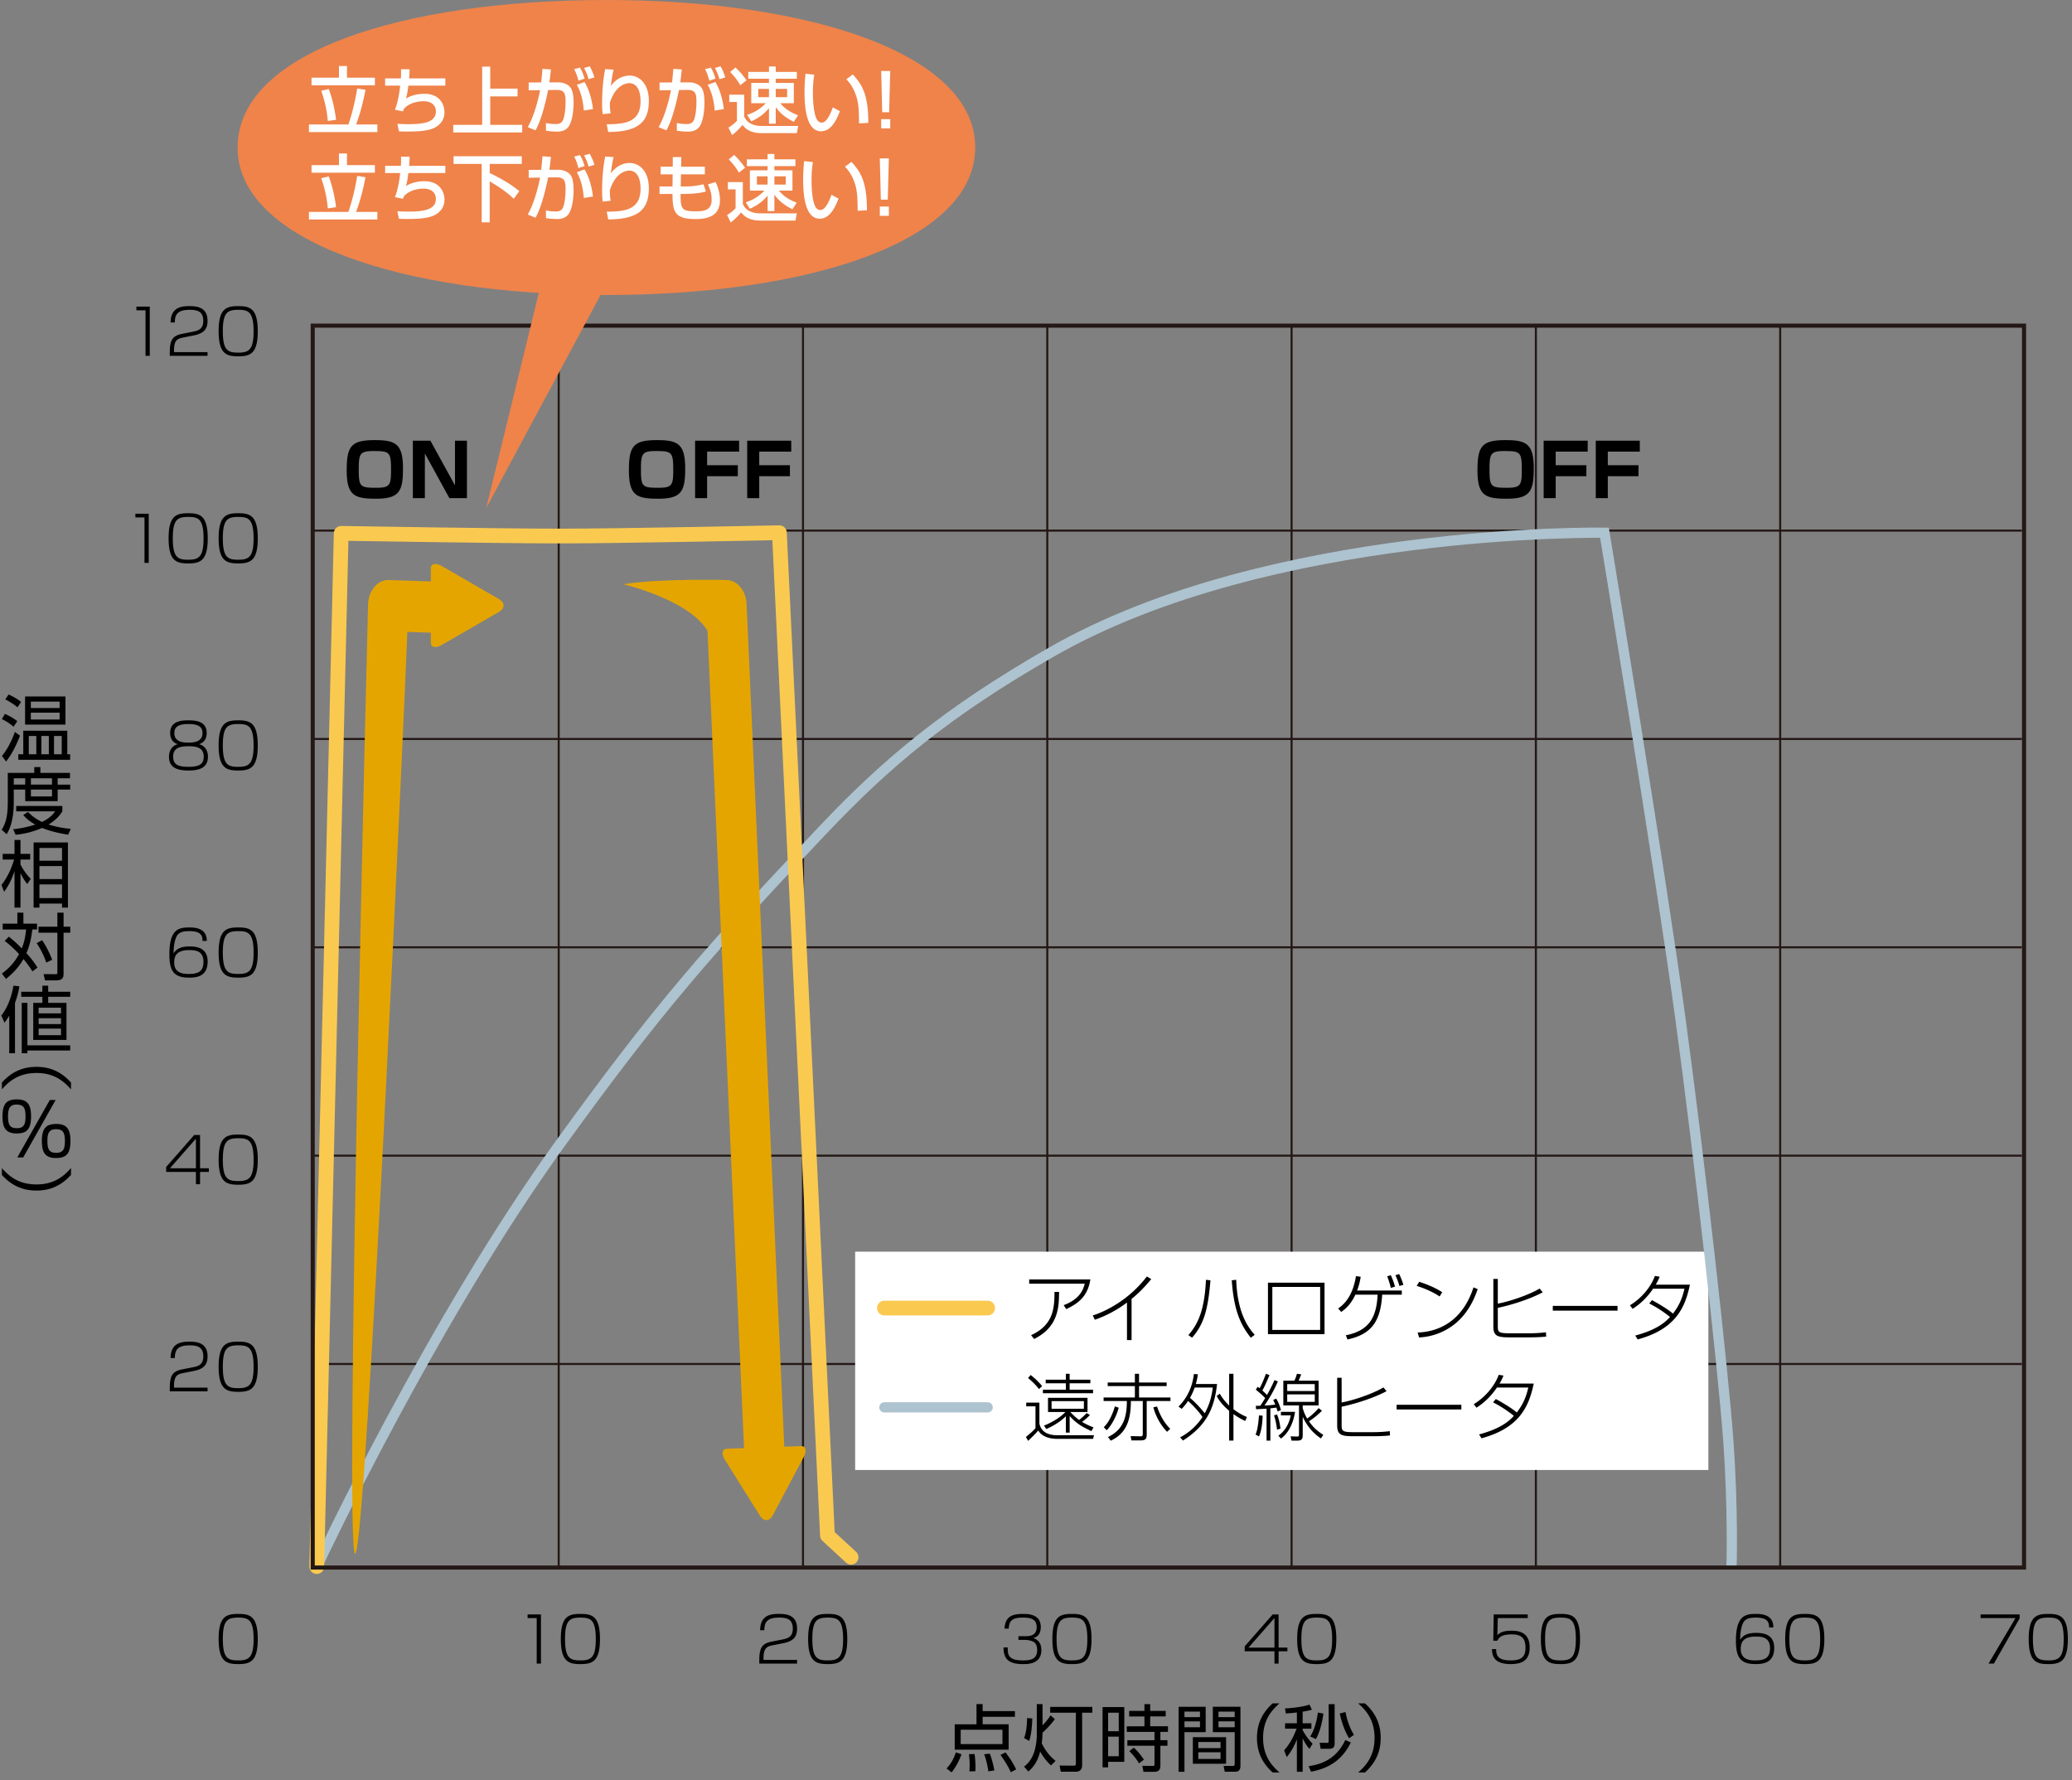 <svg xmlns="http://www.w3.org/2000/svg" viewBox="0 0 199.06 171.05"><rect x="0" y="0" width="199.06" height="171.05" fill="#808080" stroke="none"/><path d="M1.303 69.826a4.977 4.977 0 0 0-1.121-.729l.288-.504c.623.28.952.511 1.19.7l-.357.532ZM.19 72.628c.672-.799 1.085-1.863 1.239-2.297l.49.357c-.084.224-.567 1.527-1.338 2.486l-.392-.546Zm1.491-4.665c-.406-.35-1.022-.687-1.169-.764l.314-.469c.329.147.792.385 1.198.714l-.344.519Zm4.784 2.248v2.262h.272v.532H1.758v-.532h.477v-2.262h4.23Zm-4.056-3.292h3.88v2.703h-3.88v-2.703Zm1.079 3.796h-.722v1.758h.722v-1.758Zm2.241-3.299H2.962v.616h2.767v-.616Zm-2.767 1.716h2.767v-.658H2.962v.658Zm1.729 1.583h-.714v1.758h.714v-1.758Zm1.24 0h-.743v1.758h.743v-1.758ZM3.292 74.263v-.56h.588v.56h2.844v.519H5.54v.609h1.205v.476H5.54v1.114H2.423v-1.114h-1.1v1.226c0 .42-.007 2.017-.686 3.061L.16 79.72c.497-.742.588-1.674.588-2.654v-2.802h2.543Zm3.25 5.939c-.344-.056-1.443-.224-2.501-.651a8.185 8.185 0 0 1-2.542.658l-.231-.532c.371-.042 1.064-.112 2.122-.448-.742-.413-1.036-.777-1.155-.924l.462-.287c.196.203.581.595 1.338.959.848-.406 1.142-.848 1.261-1.022H1.555v-.512h4.434v.512c-.126.21-.462.749-1.324 1.268.946.301 1.73.378 2.137.42l-.259.561Zm-4.119-5.421h-1.1v.609h1.1v-.609Zm2.571 0H2.97v.609h2.024v-.609Zm0 1.085H2.97v.658h2.024v-.658ZM2.619 84.939c-.14-.168-.336-.42-.651-1.03v3.299h-.574v-3.509c-.28.827-.539 1.359-1.001 1.989l-.253-.659c.651-.805 1.037-1.821 1.212-2.437H.259v-.546h1.135v-1.338h.574v1.338H2.9v.546h-.932v.469c.141.294.519.931.988 1.379l-.337.498Zm3.908 2.269H5.96v-.385H3.789v.385h-.561v-6.261h3.299v6.261Zm-.567-5.729H3.789v1.226H5.96v-1.226Zm0 1.737H3.789v1.247H5.96v-1.247Zm0 1.765H3.789v1.31H5.96v-1.31ZM3.116 93.34c-.133-.224-.329-.54-.861-1.191-.532.938-1.232 1.548-1.681 1.912l-.393-.518a5.523 5.523 0 0 0 1.653-1.87C1.141 90.938.679 90.58.447 90.405l.406-.406c.546.448.91.784 1.239 1.127.147-.364.329-.896.414-1.814H.259v-.561h1.408v-1.057h.581v1.057h1.31v.561h-.455c-.14 1.261-.42 1.94-.567 2.276.309.329.742.84 1.064 1.387l-.483.364Zm1.331-.848a7.848 7.848 0 0 0-.925-1.87l.525-.28c.47.687.785 1.408.967 1.877l-.567.273Zm1.66-3.453h.645v.581h-.645v3.978c0 .378-.161.603-.715.603H4.328l-.146-.603 1.106.007c.168 0 .224.007.224-.161V89.62H3.699v-.581h1.813v-1.345h.596v1.345ZM1.442 101.201H.889v-3.613a6.134 6.134 0 0 1-.455.679l-.309-.693c.616-.75 1.009-1.884 1.163-2.865l.574.063c-.042.266-.119.764-.421 1.59v4.84Zm3.188-6.493v.588h2.115v.483H4.63v.581h1.758v3.565H3.194V96.36h.876v-.581H2.039v-.483H4.07v-.588h.561Zm2.115 6.227H2.634v.266h-.547v-4.84h.547v4.084h4.111v.49Zm-.883-4.112h-2.15v.546h2.15v-.546Zm0 1.016h-2.15v.56h2.15v-.56Zm0 .994h-2.15v.631h2.15v-.631ZM6.821 104.674c-.7-.806-1.639-1.576-3.319-1.576s-2.634.784-3.32 1.576v-.659c.854-.938 1.885-1.506 3.32-1.506 1.415 0 2.451.547 3.319 1.506v.659ZM1.646 105.636c1.093 0 1.338.638 1.338 1.632 0 1.359-.518 1.64-1.407 1.64-1.093 0-1.338-.651-1.338-1.64 0-1.345.511-1.632 1.407-1.632Zm-.062.498c-.708 0-.812.483-.812 1.134 0 .876.224 1.135.868 1.135.715 0 .812-.476.812-1.135 0-.868-.224-1.134-.868-1.134Zm3.761-.441-3.116 5.519h-.567l3.123-5.519h.561Zm.084 2.304c1.093 0 1.338.645 1.338 1.64 0 1.352-.519 1.632-1.408 1.632-1.092 0-1.337-.645-1.337-1.632 0-1.345.511-1.64 1.407-1.64Zm-.062.505c-.708 0-.812.476-.812 1.135 0 .875.224 1.134.868 1.134.715 0 .812-.482.812-1.134 0-.876-.225-1.135-.868-1.135ZM.182 112.238c.673.771 1.611 1.569 3.32 1.569s2.647-.799 3.319-1.576v.658c-.868.96-1.904 1.506-3.319 1.506s-2.451-.546-3.32-1.499v-.658ZM90.936 169.923c.406-.44.673-.868.896-1.548l.54.183a6.327 6.327 0 0 1-.946 1.744l-.49-.379Zm6.57-4.965h-3.103v.721h2.5v2.438H91.72v-2.438h2.094v-1.939h.589v.672h3.103v.547Zm-1.198 1.246h-4.013v1.38h4.013v-1.38Zm-3.18 3.999c.015-.168.028-.322.028-.609a7.78 7.78 0 0 0-.07-1.043l.547-.015c.049.406.084.862.084 1.269 0 .16-.007.272-.015.385l-.574.014Zm1.821 0a7.454 7.454 0 0 0-.399-1.646l.547-.056c.21.574.321 1.043.434 1.61l-.581.091Zm2.157.084c-.267-.609-.512-.966-.987-1.674l.482-.23c.463.609.701.974 1.023 1.632l-.519.272ZM100.971 169.629c-.623-.561-.994-1.246-1.043-1.33-.218.868-.561 1.421-1.135 1.919l-.406-.47c.238-.196.637-.532.903-1.226.203-.525.315-1.239.315-1.8v-2.983h.553v2.038c.483-.498.666-.792.771-.96l.413.371a9.157 9.157 0 0 1-1.184 1.296 7.936 7.936 0 0 1-.077 1.009 4.652 4.652 0 0 0 1.331 1.702l-.441.434Zm-2.584-2.626c.196-.505.273-1.142.287-1.926l.497.042c-.035 1.394-.224 1.946-.294 2.156l-.49-.272Zm6.556-2.438h-.98v5.05c0 .539-.379.623-.617.623h-1.436l-.111-.595 1.323.014c.217 0 .238-.056.238-.238v-4.854h-2.466v-.554h4.049v.554ZM108.013 164.027v5.26h-1.556v.532h-.532v-5.792h2.088Zm-.533.539h-1.022v1.779h1.022v-1.779Zm0 2.297h-1.022v1.885h1.022v-1.885Zm4.511-1.939H110.5v.945h1.709v.539h-.729v.799h.679v.532h-.679v1.912c0 .154 0 .595-.582.595h-1.043l-.112-.574.987.007c.134 0 .183-.014.183-.146v-1.793h-2.605v-.532h2.605v-.799h-2.662v-.539h1.695v-.945h-1.464v-.532h1.464v-.651h.554v.651h1.491v.532Zm-2.57 4.51c-.161-.279-.385-.637-.925-1.176l.428-.337c.49.441.812.918.974 1.156l-.477.356ZM115.831 163.998v2.438h-2.038v3.803h-.561v-6.24h2.599Zm-.547.462h-1.491v.532h1.491v-.532Zm0 .938h-1.491v.567h1.491v-.567Zm2.508 4.076h-3.193v-2.556h3.193v2.556Zm-.532-2.094h-2.137v.588h2.137v-.588Zm0 .987h-2.137v.645h2.137v-.645Zm1.912 1.289c0 .14 0 .581-.49.581h-1.022l-.105-.561.861.008c.126 0 .203-.021.203-.196v-3.054h-2.101v-2.438h2.654v5.659Zm-.554-5.197h-1.555v.532h1.555v-.532Zm0 .938h-1.555v.567h1.555v-.567ZM122.923 163.669c-.806.7-1.576 1.639-1.576 3.319s.771 2.62 1.576 3.32h-.658c-.96-.868-1.506-1.905-1.506-3.32s.546-2.451 1.506-3.319h.658ZM125.147 165.581h.84v.519h-.84v.133c.104.224.49.854.959 1.31l-.308.497c-.141-.161-.379-.455-.651-1.016v3.215h-.554v-3.123a5.996 5.996 0 0 1-.974 1.716l-.252-.645c.329-.386.792-.967 1.198-2.087h-1.107v-.519h1.135v-1.037c-.616.07-.848.085-1.064.092l-.077-.483c.351-.015 1.499-.084 2.354-.364l.231.49c-.196.049-.372.104-.89.189v1.113Zm.574 4.125c1.296-.189 2.689-.729 3.522-2.515l.532.231c-.924 1.905-2.381 2.535-3.823 2.815l-.231-.532Zm.154-2.857c.42-.651.644-1.562.735-2.297l.532.098c-.099.735-.322 1.758-.722 2.451l-.546-.252Zm2.346.638c0 .378-.119.546-.518.546h-.827l-.098-.581.7.014c.133 0 .168-.028.168-.203v-3.516h.574v3.74Zm1.044-2.984c.049.267.259 1.317.812 2.186l-.463.336c-.392-.609-.763-1.625-.896-2.388l.547-.134ZM130.48 170.309c.777-.673 1.576-1.611 1.576-3.32s-.799-2.647-1.576-3.319h.658c.952.868 1.506 1.905 1.506 3.319s-.554 2.452-1.506 3.32h-.658ZM51.97 155.121v4.726h-.407v-4.372h-.876v-.354h1.283ZM57.64 157.484c0 2.177-.743 2.411-1.877 2.411-1.121 0-1.883-.216-1.883-2.411s.756-2.41 1.883-2.41c1.104 0 1.877.197 1.877 2.41Zm-3.357-.006c0 1.865.485 2.063 1.487 2.063s1.469-.258 1.469-2.045c0-1.907-.527-2.069-1.481-2.069-1.037 0-1.475.27-1.475 2.051ZM74.294 158.077c-.575.114-.941.216-.941 1.26v.155h3.221v.354h-3.628v-.132c0-.576.018-.84.107-1.151.181-.648.762-.762 1.146-.84l.947-.186c.486-.097 1.02-.223 1.02-1.044 0-.869-.51-1.067-1.283-1.067-1.127 0-1.451.384-1.451 1.218h-.407c.018-1.308.81-1.571 1.763-1.571.563 0 1.787 0 1.787 1.397 0 .768-.3 1.211-1.313 1.415l-.966.191ZM81.399 157.484c0 2.177-.743 2.411-1.877 2.411-1.121 0-1.883-.216-1.883-2.411s.756-2.41 1.883-2.41c1.104 0 1.877.197 1.877 2.41Zm-3.357-.006c0 1.865.485 2.063 1.487 2.063s1.469-.258 1.469-2.045c0-1.907-.527-2.069-1.481-2.069-1.037 0-1.475.27-1.475 2.051ZM96.817 158.293c-.018.672.036 1.248 1.428 1.248.575 0 1.397-.013 1.397-.99 0-.203-.024-.665-.433-.833a1.915 1.915 0 0 0-.713-.15h-.654v-.354h.666c.342 0 1.086 0 1.086-.869 0-.738-.51-.918-1.29-.918-.875 0-1.373.174-1.391 1.062h-.408c.06-1.188.773-1.415 1.787-1.415.426 0 1.697 0 1.697 1.253 0 .876-.54 1.014-.738 1.067.198.061.792.252.792 1.151 0 1.344-1.266 1.35-1.733 1.35-1.235 0-1.9-.336-1.9-1.602h.407ZM104.864 157.484c0 2.177-.743 2.411-1.877 2.411-1.121 0-1.883-.216-1.883-2.411s.756-2.41 1.883-2.41c1.104 0 1.877.197 1.877 2.41Zm-3.357-.006c0 1.865.485 2.063 1.487 2.063s1.469-.258 1.469-2.045c0-1.907-.527-2.069-1.481-2.069-1.037 0-1.475.27-1.475 2.051ZM122.836 155.121v3.19h.845v.354h-.845v1.182h-.396v-1.182h-2.86v-.474l2.692-3.07h.564Zm-.396.348-2.494 2.843h2.494v-2.843ZM128.382 157.484c0 2.177-.743 2.411-1.877 2.411-1.121 0-1.883-.216-1.883-2.411s.756-2.41 1.883-2.41c1.104 0 1.877.197 1.877 2.41Zm-3.357-.006c0 1.865.485 2.063 1.487 2.063s1.469-.258 1.469-2.045c0-1.907-.527-2.069-1.481-2.069-1.037 0-1.475.27-1.475 2.051ZM146.772 155.121v.354h-2.878l-.042 1.638c.18-.168.456-.426 1.355-.426.558 0 1.751.06 1.751 1.601 0 1.163-.612 1.607-1.829 1.607-1.661 0-1.775-.863-1.793-1.445h.401c.013.474.024 1.092 1.397 1.092.966 0 1.421-.3 1.421-1.193 0-.744-.203-1.308-1.307-1.308-.978 0-1.212.27-1.403.611h-.384l.042-2.53h3.268ZM151.795 157.484c0 2.177-.743 2.411-1.877 2.411-1.121 0-1.883-.216-1.883-2.411s.756-2.41 1.883-2.41c1.104 0 1.877.197 1.877 2.41Zm-3.357-.006c0 1.865.485 2.063 1.487 2.063s1.469-.258 1.469-2.045c0-1.907-.527-2.069-1.481-2.069-1.037 0-1.475.27-1.475 2.051ZM169.959 156.368c.012-.659-.336-.941-1.277-.941-.336 0-.93.012-1.188.456-.222.39-.317 1.056-.317 1.685.27-.438.707-.671 1.529-.671.6 0 1.745.077 1.745 1.444 0 1.434-1.044 1.554-1.787 1.554-1.499 0-1.89-.678-1.89-2.249 0-2.417.912-2.572 1.913-2.572.42 0 1.697 0 1.68 1.295h-.408Zm-2.723 2.081c0 1.056.936 1.092 1.386 1.092.917 0 1.427-.229 1.427-1.182 0-1.109-.905-1.109-1.403-1.109-1.331 0-1.409.743-1.409 1.199ZM175.266 157.484c0 2.177-.743 2.411-1.877 2.411-1.121 0-1.883-.216-1.883-2.411s.756-2.41 1.883-2.41c1.104 0 1.877.197 1.877 2.41Zm-3.357-.006c0 1.865.485 2.063 1.487 2.063s1.469-.258 1.469-2.045c0-1.907-.527-2.069-1.481-2.069-1.037 0-1.475.27-1.475 2.051ZM194.027 155.121v.384l-2.471 4.342h-.516l2.59-4.372h-3.352v-.354h3.748ZM198.662 157.484c0 2.177-.743 2.411-1.877 2.411-1.121 0-1.883-.216-1.883-2.411s.756-2.41 1.883-2.41c1.104 0 1.877.197 1.877 2.41Zm-3.357-.006c0 1.865.485 2.063 1.487 2.063s1.469-.258 1.469-2.045c0-1.907-.527-2.069-1.481-2.069-1.037 0-1.475.27-1.475 2.051ZM24.765 157.484c0 2.177-.743 2.411-1.877 2.411-1.121 0-1.883-.216-1.883-2.411s.756-2.41 1.883-2.41c1.104 0 1.877.197 1.877 2.41Zm-3.357-.006c0 1.865.485 2.063 1.487 2.063s1.469-.258 1.469-2.045c0-1.907-.527-2.069-1.481-2.069-1.037 0-1.475.27-1.475 2.051ZM65.827 45.02c0 2.165-.343 2.9-2.577 2.9-2.066 0-2.83-.28-2.83-2.718 0-2.332.421-2.914 2.704-2.914 2.01 0 2.703.378 2.703 2.731Zm-2.837-1.681c-1.31 0-1.414.259-1.414 1.772 0 1.66.133 1.758 1.681 1.758 1.331 0 1.422-.259 1.422-1.758 0-1.681-.154-1.772-1.688-1.772ZM71.008 42.345v1.051h-3.074v1.303h2.948v1.058h-2.948v2.108h-1.156v-5.519h4.23ZM76.015 42.345v1.051h-3.074v1.303h2.948v1.058h-2.948v2.108h-1.156v-5.519h4.23ZM147.35 45.02c0 2.165-.343 2.9-2.577 2.9-2.066 0-2.83-.28-2.83-2.718 0-2.332.421-2.914 2.704-2.914 2.01 0 2.703.378 2.703 2.731Zm-2.837-1.681c-1.31 0-1.414.259-1.414 1.772 0 1.66.133 1.758 1.681 1.758 1.331 0 1.422-.259 1.422-1.758 0-1.681-.154-1.772-1.688-1.772ZM152.531 42.345v1.051h-3.074v1.303h2.948v1.058h-2.948v2.108h-1.156v-5.519h4.23ZM157.538 42.345v1.051h-3.074v1.303h2.948v1.058h-2.948v2.108h-1.156v-5.519h4.23ZM14.387 29.462v4.726h-.407v-4.372h-.876v-.354h1.283ZM17.658 32.419c-.575.114-.941.216-.941 1.259v.156h3.221v.354H16.31v-.132c0-.576.018-.84.107-1.151.181-.648.762-.762 1.146-.84l.947-.186c.486-.096 1.02-.222 1.02-1.043 0-.87-.51-1.067-1.283-1.067-1.127 0-1.451.384-1.451 1.217h-.407c.018-1.307.81-1.571 1.763-1.571.563 0 1.787 0 1.787 1.397 0 .768-.3 1.211-1.313 1.415l-.966.192ZM24.764 31.825c0 2.177-.743 2.411-1.877 2.411-1.121 0-1.883-.216-1.883-2.411s.756-2.411 1.883-2.411c1.104 0 1.877.198 1.877 2.411Zm-3.357-.006c0 1.865.485 2.063 1.487 2.063s1.469-.258 1.469-2.045c0-1.907-.527-2.069-1.481-2.069-1.037 0-1.475.27-1.475 2.051ZM14.288 49.362v4.726h-.407v-4.372h-.876v-.354h1.283ZM19.958 51.725c0 2.177-.743 2.411-1.877 2.411-1.121 0-1.883-.216-1.883-2.411s.756-2.411 1.883-2.411c1.104 0 1.877.198 1.877 2.411Zm-3.357-.006c0 1.865.485 2.063 1.487 2.063s1.469-.258 1.469-2.045c0-1.907-.527-2.069-1.481-2.069-1.037 0-1.475.27-1.475 2.051ZM24.765 51.725c0 2.177-.743 2.411-1.877 2.411-1.121 0-1.883-.216-1.883-2.411s.756-2.411 1.883-2.411c1.104 0 1.877.198 1.877 2.411Zm-3.357-.006c0 1.865.485 2.063 1.487 2.063s1.469-.258 1.469-2.045c0-1.907-.527-2.069-1.481-2.069-1.037 0-1.475.27-1.475 2.051ZM19.976 72.71c0 1.025-.755 1.325-1.871 1.325-1.205 0-1.87-.348-1.87-1.331 0-.12 0-.972.845-1.199-.707-.222-.731-.87-.731-1.074 0-1.097.966-1.217 1.757-1.217.822 0 1.751.144 1.751 1.217 0 .204-.023.852-.731 1.074.852.228.852 1.073.852 1.205Zm-3.34 0c0 .731.443.972 1.469.972 1.092 0 1.464-.282 1.464-.99 0-.845-.666-.989-1.464-.989-.917 0-1.469.21-1.469 1.007Zm.114-2.267c0 .912.983.912 1.385.912.456 0 1.319-.06 1.319-.918 0-.485-.24-.869-1.35-.869-1.163 0-1.354.419-1.354.875ZM24.764 71.625c0 2.177-.743 2.411-1.877 2.411-1.121 0-1.883-.216-1.883-2.411s.756-2.411 1.883-2.411c1.104 0 1.877.198 1.877 2.411Zm-3.357-.006c0 1.865.485 2.063 1.487 2.063s1.469-.258 1.469-2.045c0-1.907-.527-2.069-1.481-2.069-1.037 0-1.475.27-1.475 2.051ZM19.458 90.41c.012-.66-.336-.941-1.277-.941-.336 0-.93.012-1.188.456-.222.39-.317 1.056-.317 1.685.27-.438.707-.671 1.529-.671.6 0 1.745.078 1.745 1.445 0 1.434-1.044 1.553-1.787 1.553-1.499 0-1.89-.678-1.89-2.249 0-2.417.912-2.573 1.913-2.573.42 0 1.697 0 1.68 1.295h-.408Zm-2.723 2.081c0 1.056.936 1.092 1.386 1.092.917 0 1.427-.228 1.427-1.182 0-1.109-.905-1.109-1.403-1.109-1.331 0-1.409.744-1.409 1.199ZM24.765 91.525c0 2.177-.743 2.411-1.877 2.411-1.121 0-1.883-.216-1.883-2.411s.756-2.411 1.883-2.411c1.104 0 1.877.198 1.877 2.411Zm-3.357-.006c0 1.865.485 2.063 1.487 2.063s1.469-.258 1.469-2.045c0-1.907-.527-2.069-1.481-2.069-1.037 0-1.475.27-1.475 2.051ZM19.219 109.062v3.19h.845v.354h-.845v1.181h-.396v-1.181h-2.86v-.475l2.692-3.07h.564Zm-.396.349-2.494 2.842h2.494v-2.842ZM24.765 111.425c0 2.177-.743 2.41-1.877 2.41-1.121 0-1.883-.216-1.883-2.41s.756-2.411 1.883-2.411c1.104 0 1.877.198 1.877 2.411Zm-3.357-.006c0 1.864.485 2.062 1.487 2.062s1.469-.258 1.469-2.045c0-1.907-.527-2.068-1.481-2.068-1.037 0-1.475.27-1.475 2.051ZM17.659 131.919c-.575.113-.941.216-.941 1.259v.156h3.221v.354h-3.628v-.132c0-.575.018-.84.107-1.151.181-.647.762-.762 1.146-.84l.947-.186c.486-.096 1.02-.222 1.02-1.043 0-.87-.51-1.067-1.283-1.067-1.127 0-1.451.384-1.451 1.217h-.407c.018-1.308.81-1.571 1.763-1.571.563 0 1.787 0 1.787 1.397 0 .768-.3 1.211-1.313 1.415l-.966.192ZM24.765 131.325c0 2.177-.743 2.41-1.877 2.41-1.121 0-1.883-.216-1.883-2.41s.756-2.411 1.883-2.411c1.104 0 1.877.198 1.877 2.411Zm-3.357-.006c0 1.864.485 2.062 1.487 2.062s1.469-.258 1.469-2.045c0-1.907-.527-2.068-1.481-2.068-1.037 0-1.475.27-1.475 2.051ZM38.716 45.02c0 2.165-.343 2.9-2.577 2.9-2.066 0-2.83-.28-2.83-2.718 0-2.332.421-2.914 2.704-2.914 2.01 0 2.703.378 2.703 2.731Zm-2.836-1.681c-1.311 0-1.415.259-1.415 1.772 0 1.66.133 1.758 1.681 1.758 1.331 0 1.422-.259 1.422-1.758 0-1.681-.154-1.772-1.688-1.772ZM41.351 42.345l2.36 4.293v-4.293h1.149v5.519h-1.688l-2.354-4.293v4.293h-1.155v-5.519h1.688Z"/><path fill="none" stroke="#231815" stroke-width=".197" d="M30.043 50.983h164.203M30.043 131.06h164.203M30.043 111.042h164.203M30.043 91.023h164.203M30.043 71.003h164.203M53.676 31.289v119.339M171.024 31.289v119.339M147.554 31.289v119.339M124.084 31.289v119.339M100.616 31.289v119.339M77.144 31.289v119.339"/><path fill="#fff" d="M82.156 120.268h81.969v20.976H82.156z"/><path fill="none" stroke="#faca50" stroke-linecap="round" stroke-linejoin="round" stroke-width="1.417" d="M94.886 125.685h-9.921"/><path fill="none" stroke="#adc3cf" stroke-linecap="round" stroke-linejoin="round" stroke-width=".983" d="M94.886 135.226h-9.921"/><path fill="none" stroke="#adc3cf" stroke-width=".983" d="M30.68 150.035s10.914-23.241 23.148-40.162c9.406-13.01 14.194-18.481 25.256-30.152 5.967-6.296 11.749-11.245 22.013-17.113 20.939-11.97 53.047-11.421 53.047-11.421s5.415 32.845 7.276 46.531c1.863 13.685 4.135 33.972 4.617 40.65.483 6.676.314 12.158.314 12.158"/><path fill="none" stroke="#faca50" stroke-linecap="round" stroke-linejoin="round" stroke-width="1.417" d="m30.432 150.526 2.348-99.279s15.223.258 21.048.258 21.049-.318 21.049-.318l4.618 96.349 2.269 2.091"/><path fill="#e5a500" d="M42.456 61.964c-.587.338-1.065.248-1.065-.199v-7.17c0-.447.478-.539 1.065-.201l5.483 3.17c.586.337.586.892 0 1.23l-5.483 3.17Z"/><path fill="#e5a500" d="M35.358 58.083s-2.308 91.167-1.242 91.226c1.067.061 4.861-84.02 5.019-88.591l2.902.097c1.067.039 1.955-1.035 1.985-2.391.027-1.359-.814-2.489-1.881-2.529l-4.8-.164c-1.053-.036-1.936 1.01-1.983 2.352M74.239 145.602c-.316.598-.871.615-1.229.041l-3.363-5.367c-.359-.573-.285-1.056.162-1.071.45-.016 1.371-.049 2.045-.075l3.074-.109c.676-.023 1.596-.057 2.045-.07.45-.018.555.457.239 1.054l-2.973 5.597Z"/><path fill="#e5a500" d="M59.881 56.135c-.013.002 6.25 1.448 8.088 4.47l3.617 80.892c.063 1.353.975 2.391 2.041 2.313 1.065-.076 1.879-1.238 1.818-2.594l-3.718-83.164c-.058-1.283-.881-2.294-1.89-2.32 0 0-6.433-.175-9.956.403"/><path d="M104.752 122.935c-.231 1.484-.994 2.241-2.318 2.851l-.245-.379c1.422-.532 1.85-1.337 2.024-2.065h-5.337v-.406h5.876Zm-5.694 5.357c2.122-.974 2.249-2.549 2.249-4.16h.44c-.014 1.415-.034 3.354-2.395 4.524l-.295-.364ZM108.711 128.762h-.441v-3.607a11.192 11.192 0 0 1-3.089 1.653l-.195-.413c.987-.302 3.383-1.359 5.196-3.747l.421.252c-.932 1.148-1.73 1.779-1.892 1.905v3.957ZM114.169 128.285c.925-1.058 1.555-2.389 1.688-5.315l.435.049c-.245 2.864-.63 4.202-1.765 5.512l-.357-.245Zm4.595-5.315c.112 3.249 1.184 4.615 1.778 5.287l-.378.28c-1.113-1.4-1.632-2.851-1.828-5.519l.428-.049ZM127.25 123.249v4.945h-5.436v-4.945h5.436Zm-.421.406h-4.594v4.133h4.594v-4.133ZM134.673 123.999v.399h-1.884c-.161 2.619-1.058 3.81-3.334 4.307l-.161-.406c2.325-.448 2.956-1.835 3.054-3.9h-2.136c-.483 1.043-1.064 1.449-1.359 1.659l-.294-.329c.462-.336 1.38-1.043 1.709-3.109l.455.056c-.042.28-.119.735-.343 1.324h4.293Zm-1.051-.252a11.274 11.274 0 0 0-.35-1.114l.343-.104c.196.42.287.679.406 1.1l-.399.119Zm.819-.183c-.034-.154-.111-.42-.378-1.036l.357-.112c.098.203.266.567.406 1.036l-.386.112ZM138.309 124.574c-.616-.428-1.541-.819-2.206-1.016l.238-.393c.532.161 1.471.512 2.213.995l-.245.413Zm-2.115 3.46c2.08-.063 4.335-1.135 5.365-4.336l.406.169c-.26.735-.812 2.233-2.214 3.361a5.952 5.952 0 0 1-3.417 1.282l-.141-.477ZM143.896 122.886v2.374c1.092-.196 2.997-.834 4.02-1.45l.295.364c-1.38.729-3.181 1.254-4.314 1.492v1.771c0 .561.069.673 1.155.673h1.849c.498 0 1.121-.028 1.618-.099l.028.413c-.596.077-1.646.077-1.695.077h-1.835c-1.184 0-1.548-.146-1.548-1.058v-4.559h.428ZM155.398 125.477v.455h-6.219v-.455h6.219ZM158.705 124.924c.799.427 1.646.966 2.018 1.295.483-.623.861-1.303 1.106-2.395h-3.012c-.525.77-1.177 1.442-1.968 1.933l-.26-.336c1.03-.624 1.976-1.667 2.402-2.823l.456.077a4.994 4.994 0 0 1-.379.764h3.285c-.455 2.171-1.345 4.266-5.021 5.26l-.231-.371c2.15-.574 2.935-1.338 3.341-1.786a11.436 11.436 0 0 0-1.996-1.296l.259-.321ZM99.857 134.774v2.018c.182.826.875 1.113 1.695 1.113h3.551l-.092.351h-3.403c-.91 0-1.562-.288-1.856-.806-.398.441-.637.672-.98.994l-.21-.371c.554-.469.616-.519.918-.841v-2.107h-.89v-.351h1.268Zm-.035-1.303a6.87 6.87 0 0 0-1.058-1.064l.252-.287c.302.224.792.672 1.1 1.064l-.294.287Zm2.577-.903v-.567h.364v.567h1.989v.343h-1.989v.617h2.248v.343h-4.818v-.343h2.206v-.617h-1.939v-.343h1.939Zm2.312 3.396a4.933 4.933 0 0 1-.756.658c.259.161.56.315 1.1.533l-.203.356c-.925-.441-1.387-.693-2.088-1.449v1.59h-.364v-1.576c-.308.329-1.022.868-1.884 1.232l-.217-.329c1.043-.413 1.729-.952 2.052-1.303h-1.667v-1.365h3.796v1.365h-1.652c.392.428.707.658.848.764.272-.224.567-.483.714-.665l.322.188Zm-.581-1.337h-3.103v.735h3.103v-.735ZM112.084 133.184h-2.654v1.093h3.019v.343h-2.283v3.229c0 .427-.134.553-.596.553h-.875l-.07-.413.924.021c.203.007.238-.057.238-.211v-3.18h-1.142c-.007 1.835-.42 3.089-1.933 3.811l-.267-.351c1.598-.756 1.808-2.122 1.814-3.46h-2.234v-.343h3.005v-1.093h-2.612v-.343h2.612v-.841h.399v.841h2.654v.343Zm-6.045 3.95c.532-.497.896-1.38 1.065-2.003l.371.126c-.189.729-.609 1.604-1.149 2.171l-.287-.294Zm5.12-1.989c.112.322.462 1.359 1.268 2.144l-.308.287a5.52 5.52 0 0 1-1.317-2.354l.357-.077ZM113.218 135.152c1.163-1.148 1.401-2.472 1.479-3.13l.385.027a5.918 5.918 0 0 1-.196.932h2.038c-.266 2.473-1.113 4.048-3.271 5.435l-.28-.308a5.713 5.713 0 0 0 2.15-1.954c-.267-.42-.903-1.128-1.387-1.541a4.619 4.619 0 0 1-.609.757l-.309-.218Zm1.556-1.827a5.837 5.837 0 0 1-.448.987 11.017 11.017 0 0 1 1.414 1.484c.337-.609.638-1.352.771-2.472h-1.736Zm4.854 3.214c-.28-.14-.616-.301-1.128-.665v2.542h-.413v-2.857c-.455-.385-.903-.854-1.197-1.422l.294-.224c.133.224.378.63.903 1.142v-3.054h.413v3.404c.623.469 1.086.665 1.296.749l-.168.385ZM120.623 137.834c.217-.462.294-1.365.329-1.835l.351.028c-.007.35-.049 1.323-.351 1.996l-.329-.189Zm2.144-5.099a13.203 13.203 0 0 1-1.289 2.318c.014 0 .561-.021 1.036-.091-.091-.231-.14-.329-.195-.448l.294-.126c.224.392.35.721.448 1.106l-.322.126c-.028-.112-.035-.141-.112-.371-.259.035-.434.056-.581.07v3.103h-.364v-3.068c-.673.035-.777.042-1.009.05l-.027-.322c.294-.007.321-.007.434-.007.168-.246.399-.624.463-.736-.127-.175-.757-.707-.896-.812l.182-.28c.112.084.133.104.182.14.189-.315.449-.945.609-1.387l.344.126c-.057.133-.441 1.058-.687 1.485.049.042.301.266.448.427.378-.665.623-1.212.715-1.429l.329.126Zm-.077 4.637c-.084-.645-.168-.995-.294-1.373l.294-.091c.161.413.259.791.329 1.365l-.329.099Zm.126.574c.68-.477 1.036-1.177 1.19-1.947h-.945v-.343h1.358c-.154 1.043-.609 2.038-1.358 2.57l-.245-.28Zm4.188-2.396a7.322 7.322 0 0 1-1.247 1.016c.399.574.764.91 1.373 1.303l-.225.344c-.539-.364-1.204-.925-1.751-2.073v1.751c0 .434-.14.532-.546.532h-.532l-.084-.413.574.021c.21.007.23-.028.23-.182v-2.809h-1.505v-2.375h1.064c.119-.259.168-.398.245-.665l.413.056c-.049.127-.168.406-.252.609h1.919v2.375h-1.527v.252c.112.399.218.651.428 1.009.098-.063.574-.393 1.1-1.002l.322.252Zm-.693-2.557h-2.647v.666h2.647v-.666Zm0 .988h-2.647v.714h2.647v-.714ZM128.892 132.386v2.374c1.092-.196 2.997-.834 4.02-1.45l.295.364c-1.38.729-3.181 1.254-4.314 1.492v1.771c0 .561.069.673 1.155.673h1.849c.498 0 1.121-.028 1.618-.099l.028.413c-.596.077-1.646.077-1.695.077h-1.835c-1.184 0-1.548-.146-1.548-1.058v-4.559h.428ZM140.394 134.977v.455h-6.219v-.455h6.219ZM143.701 134.424c.799.427 1.646.966 2.018 1.295.483-.623.861-1.303 1.106-2.395h-3.012c-.525.77-1.177 1.442-1.968 1.933l-.26-.336c1.03-.624 1.976-1.667 2.402-2.823l.456.077a4.994 4.994 0 0 1-.379.764h3.285c-.455 2.171-1.345 4.266-5.021 5.26l-.231-.371c2.15-.574 2.935-1.338 3.341-1.786a11.436 11.436 0 0 0-1.996-1.296l.259-.321Z"/><path fill="none" stroke="#231815" stroke-width=".393" d="M30.043 31.289h164.409v119.329H30.043z"/><path fill="#ef834a" d="M93.692 14.173c0 8.997-15.863 14.173-35.434 14.173S22.826 23.17 22.826 14.173C22.826 5.003 38.689 0 58.258 0s35.434 5.17 35.434 14.173"/><path fill="#ef834a" d="m52.207 26.327-5.5 22.5L58.873 26.16l-6.666.167z"/><path fill="#fff" d="M29.678 11.961h3.796a21.26 21.26 0 0 0 .841-3.459l.798.126c-.126.651-.364 1.884-.903 3.333h2.045v.729h-6.576v-.729Zm2.886-5.617h.771v1.121h2.682v.729h-6.086v-.729h2.634V6.344Zm-.98 2.206c.308.819.539 1.723.707 2.956l-.799.119a11.552 11.552 0 0 0-.63-2.899l.722-.175ZM39.354 6.659c-.007.224-.015.469-.049.875h3.48v.693h-3.551c-.091.764-.175 1.037-.238 1.247.512-.315 1.17-.462 1.771-.462 1.514 0 1.934 1.071 1.934 1.765 0 1.17-1.029 1.541-1.19 1.597-.567.189-1.114.259-2.402.266-.428 0-.567-.014-.784-.021l-.147-.722c.238.014.609.035 1.022.035 1.484 0 2.676-.168 2.676-1.226 0-.624-.47-.98-1.184-.98-.666 0-1.437.217-1.885.729l-.091.245-.771-.161c.287-.729.421-1.59.505-2.312H37v-.693h1.513c.028-.427.021-.658.015-.882l.826.007ZM47.096 6.4v2.115h2.626v.75h-2.626v2.731h3.074v.735h-6.625v-.735h2.78V6.4h.771ZM52.927 6.673c-.07.666-.105.966-.147 1.24h.841c.504 0 .875.189 1.071.371.231.217.413.581.413 1.611 0 .14 0 1.415-.406 2.157-.322.595-.987.595-1.19.595-.385 0-.833-.056-1.058-.084v-.742c.119.021.448.098.903.098.225 0 .603 0 .764-.448.217-.623.217-1.59.217-1.681 0-.777-.084-1.156-.875-1.148l-.799.007c-.259 1.268-.658 2.885-1.211 3.873l-.75-.308c.777-1.352 1.156-3.39 1.184-3.551l-1.093.014v-.75l1.205-.007c.084-.84.091-.938.119-1.303l.812.056Zm2.647 1.079c-.168-.616-.287-.875-.413-1.106l.553-.147c.189.301.357.714.448 1.058l-.588.196Zm.511 2.872c-.049-.75-.238-1.758-.672-2.473l.742-.273c.47.764.729 1.821.812 2.605l-.883.14Zm.463-3.012a5.113 5.113 0 0 0-.435-1.079l.539-.161c.189.322.322.651.455 1.064l-.56.175ZM58.953 6.694c-.133.504-.182.89-.266 1.569.441-.624 1.078-1.001 1.813-1.001.938 0 1.835.798 1.835 2.43 0 1.996-.966 2.977-3.9 2.991l-.147-.743c1.583-.021 3.25-.091 3.25-2.199 0-1.505-.687-1.75-1.071-1.75-.231 0-1.311.091-1.878 1.891.008.596.035.771.077 1.009l-.763.077a7.18 7.18 0 0 1-.057-1.058c0-.301 0-1.856.295-3.271l.812.056ZM65.5 6.673c-.07.666-.105.966-.147 1.24h.841c.504 0 .875.189 1.071.371.231.217.413.581.413 1.611 0 .14 0 1.415-.406 2.157-.322.595-.987.595-1.19.595-.385 0-.833-.056-1.058-.084v-.742c.119.021.448.098.903.098.225 0 .603 0 .764-.448.217-.623.217-1.59.217-1.681 0-.777-.084-1.156-.875-1.148l-.799.007c-.259 1.268-.658 2.885-1.211 3.873l-.75-.308c.777-1.352 1.156-3.39 1.184-3.551l-1.093.014v-.75l1.205-.007c.084-.84.091-.938.119-1.303l.812.056Zm2.647 1.079c-.168-.616-.287-.875-.413-1.106l.553-.147c.189.301.357.714.448 1.058l-.588.196Zm.511 2.872c-.049-.75-.238-1.758-.672-2.473l.742-.273c.47.764.729 1.821.812 2.605l-.883.14Zm.463-3.012a5.113 5.113 0 0 0-.435-1.079l.539-.161c.189.322.322.651.455 1.064l-.56.175ZM70.061 9.096h1.436v2.101c.104.21.23.462.609.666.364.196.729.238 1.001.238h3.579l-.133.693h-3.334c-1.19 0-1.583-.441-1.891-.784a5.728 5.728 0 0 1-.995.966l-.35-.714c.14-.084.532-.336.819-.658V9.797h-.742v-.7Zm.602-2.612c.498.49.645.672 1.058 1.232l-.595.469c-.337-.553-.525-.784-.98-1.274l.518-.427Zm1.114 4.552a4.073 4.073 0 0 0 1.793-1.121h-1.395V7.968h1.702v-.406h-1.989v-.651h1.989v-.519h.651v.519h2.024v.651h-2.024v.406h1.737v1.947h-1.31c.546.63 1.05.896 1.716 1.163l-.406.63c-.581-.301-1.212-.666-1.737-1.408v1.583h-.651v-1.492c-.581.708-1.197 1.037-1.702 1.268l-.398-.624Zm1.071-2.493v.792h1.029v-.792h-1.029Zm1.681 0v.792h1.093v-.792h-1.093ZM78.23 7.178c-.049.308-.133.833-.133 1.723 0 .687.056 2.213.469 2.704.07.084.211.175.386.175.448 0 .812-.771 1.064-1.464l.673.364c-.477 1.302-1.065 1.933-1.808 1.933-1.323 0-1.59-1.996-1.59-3.761 0-.785.063-1.443.091-1.772l.848.098Zm4.301 4.678c-.021-1.316-.035-1.996-.329-2.788-.267-.728-.609-1.163-.896-1.45l.623-.462c.875.945 1.492 1.898 1.492 4.65l-.89.049ZM85.526 6.82l-.105 3.964h-.665l-.099-3.964h.869Zm0 4.629v.89h-.869v-.89h.869ZM29.678 20.361h3.796a21.26 21.26 0 0 0 .841-3.459l.798.126c-.126.651-.364 1.884-.903 3.333h2.045v.729h-6.576v-.729Zm2.886-5.617h.771v1.121h2.682v.728h-6.086v-.728h2.634v-1.121Zm-.98 2.206c.308.819.539 1.723.707 2.956l-.799.119a11.552 11.552 0 0 0-.63-2.899l.722-.175ZM39.354 15.059c-.007.224-.015.469-.049.875h3.48v.693h-3.551c-.091.764-.175 1.037-.238 1.247.512-.315 1.17-.462 1.771-.462 1.514 0 1.934 1.071 1.934 1.765 0 1.17-1.029 1.541-1.19 1.597-.567.189-1.114.259-2.402.266-.428 0-.567-.014-.784-.021l-.147-.722c.238.014.609.035 1.022.035 1.484 0 2.676-.168 2.676-1.226 0-.624-.47-.98-1.184-.98-.666 0-1.437.217-1.885.729l-.091.245-.771-.161c.287-.729.421-1.59.505-2.312H37v-.693h1.513c.028-.427.021-.658.015-.882l.826.007ZM43.573 15.01h6.556v.742h-3.081v.875c1.694.806 2.493 1.457 2.844 1.737l-.533.736c-.84-.82-1.996-1.485-2.311-1.667v3.929h-.771v-5.61h-2.704v-.742ZM52.927 15.073c-.07.666-.105.966-.147 1.24h.841c.504 0 .875.189 1.071.371.231.217.413.582.413 1.611 0 .14 0 1.415-.406 2.157-.322.595-.987.595-1.19.595-.385 0-.833-.056-1.058-.084v-.742c.119.021.448.098.903.098.225 0 .603 0 .764-.448.217-.623.217-1.59.217-1.681 0-.777-.084-1.156-.875-1.149l-.799.007c-.259 1.268-.658 2.885-1.211 3.873l-.75-.308c.777-1.352 1.156-3.39 1.184-3.551l-1.093.014v-.75l1.205-.007c.084-.84.091-.938.119-1.303l.812.056Zm2.647 1.079c-.168-.616-.287-.875-.413-1.106l.553-.147c.189.301.357.714.448 1.058l-.588.196Zm.511 2.872c-.049-.75-.238-1.758-.672-2.473l.742-.273c.47.763.729 1.821.812 2.605l-.883.14Zm.463-3.012a5.113 5.113 0 0 0-.435-1.079l.539-.161c.189.322.322.651.455 1.064l-.56.175ZM58.953 15.094c-.133.504-.182.89-.266 1.569.441-.624 1.078-1.001 1.813-1.001.938 0 1.835.798 1.835 2.43 0 1.996-.966 2.977-3.9 2.991l-.147-.743c1.583-.021 3.25-.091 3.25-2.199 0-1.505-.687-1.75-1.071-1.75-.231 0-1.311.091-1.878 1.891.008.596.035.771.077 1.009l-.763.077a7.18 7.18 0 0 1-.057-1.058c0-.301 0-1.856.295-3.271l.812.056ZM64.637 15.094h.819l-.021.924h2.283v.735H65.42l-.021 1.163h.435c.833 0 1.414-.133 1.751-.21l.23.693c-.771.238-1.968.238-2.101.238h-.329c0 1.436.084 1.667 1.436 1.667.798 0 1.548-.077 1.548-1.114 0-.624-.154-1.016-.357-1.471l.735-.224c.267.546.42 1.135.42 1.737 0 1.632-1.345 1.814-2.36 1.814-1.988 0-2.198-.687-2.198-2.409h-1.247v-.722h1.247l.014-1.163h-1.156v-.735h1.163l.007-.924ZM69.929 17.496h1.436v2.101c.104.21.23.462.609.666.364.196.729.238 1.001.238h3.579l-.133.693h-3.334c-1.19 0-1.583-.441-1.891-.784a5.728 5.728 0 0 1-.995.966l-.35-.714c.14-.084.532-.336.819-.658v-1.807h-.742v-.7Zm.602-2.612c.498.49.645.672 1.058 1.232l-.595.469c-.337-.553-.525-.784-.98-1.274l.518-.427Zm1.114 4.552a4.073 4.073 0 0 0 1.793-1.121h-1.395v-1.947h1.702v-.406h-1.989v-.651h1.989v-.519h.651v.519h2.024v.651h-2.024v.406h1.737v1.947h-1.31c.546.63 1.05.896 1.716 1.163l-.406.63c-.581-.301-1.212-.666-1.737-1.408v1.583h-.651v-1.492c-.581.708-1.197 1.037-1.702 1.268l-.398-.624Zm1.071-2.493v.792h1.029v-.792h-1.029Zm1.681 0v.792h1.093v-.792h-1.093ZM78.098 15.577c-.049.308-.133.833-.133 1.723 0 .687.056 2.213.469 2.704.07.084.211.175.386.175.448 0 .812-.77 1.064-1.463l.673.364c-.477 1.302-1.065 1.933-1.808 1.933-1.323 0-1.59-1.996-1.59-3.761 0-.785.063-1.443.091-1.772l.848.098Zm4.301 4.678c-.021-1.316-.035-1.996-.329-2.788-.267-.728-.609-1.163-.896-1.45l.623-.462c.875.945 1.492 1.898 1.492 4.65l-.89.049ZM85.394 15.22l-.105 3.964h-.665l-.099-3.964h.869Zm0 4.629v.89h-.869v-.89h.869Z"/></svg>